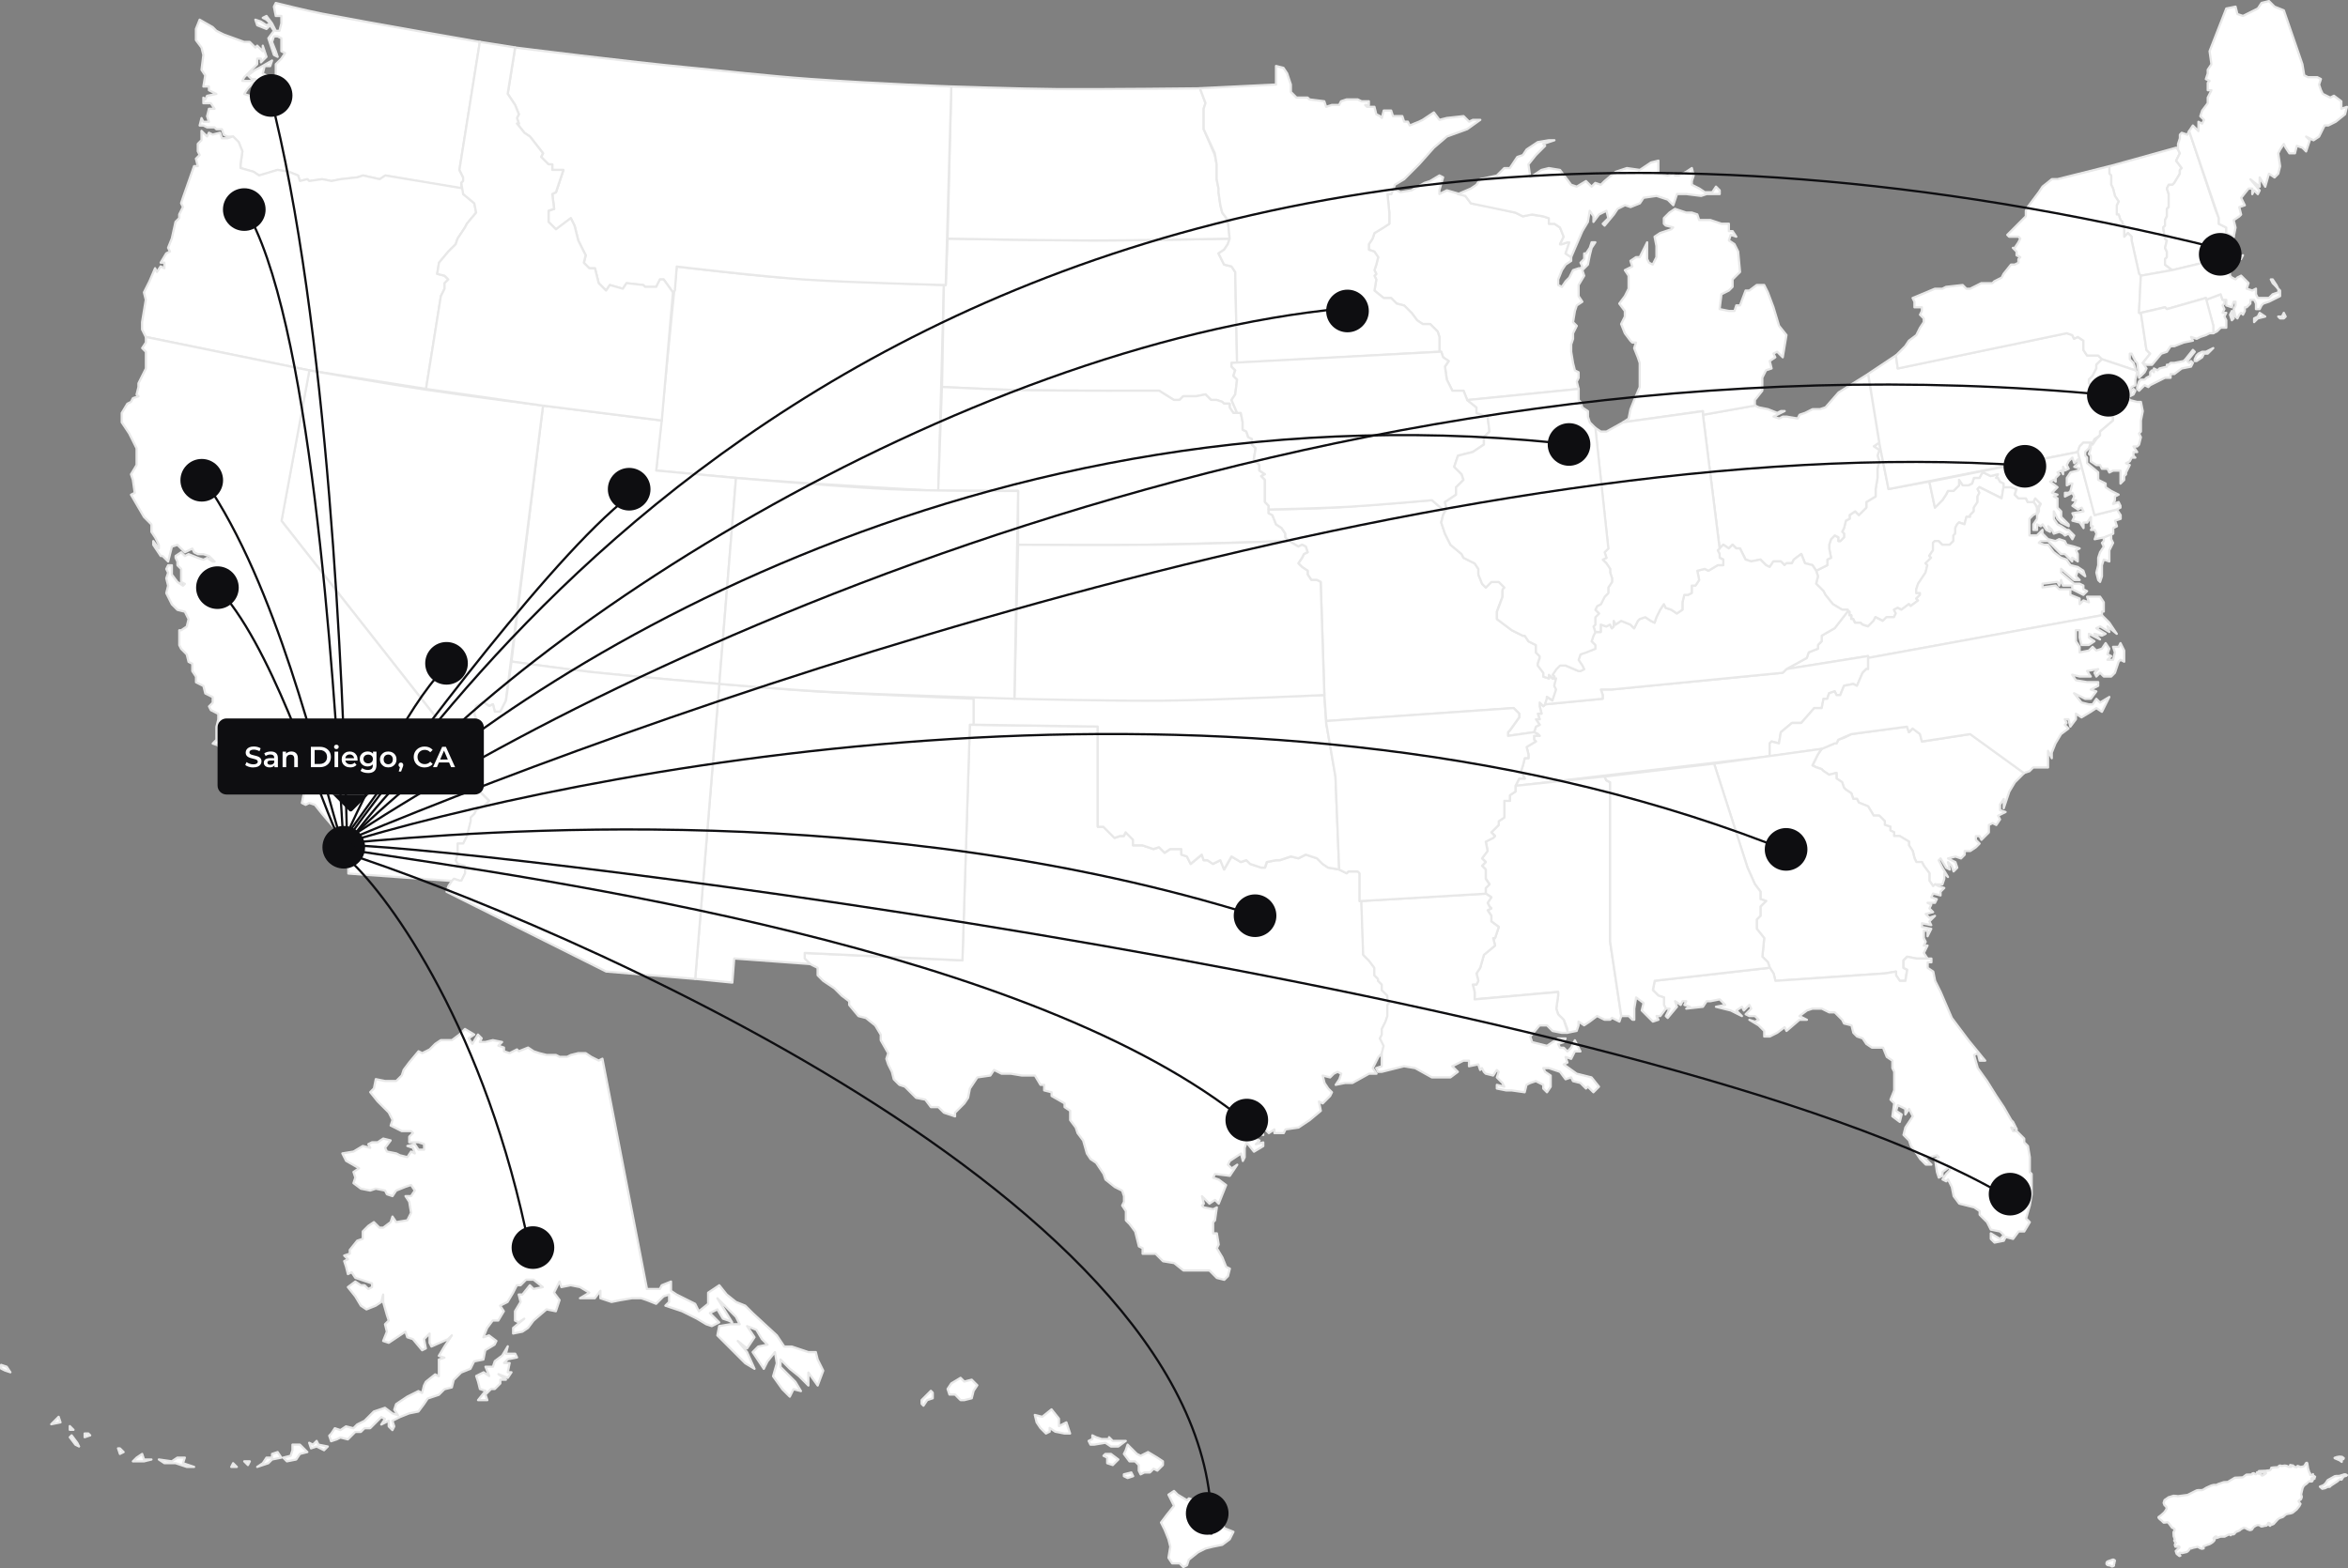 <?xml version="1.0" encoding="UTF-8"?>
<svg id="Layer_1" data-name="Layer 1" xmlns="http://www.w3.org/2000/svg" viewBox="0 0 1049.26 701">
  <rect x="0" y="0" width="1049.26" height="701" fill="#808080" stroke="none"/>
  <defs>
    <style>
      .cls-1, .cls-2 {
        stroke: #e8e8e8;
        stroke-linecap: round;
        stroke-linejoin: round;
      }

      .cls-1, .cls-2, .cls-3 {
        fill: #fff;
      }

      .cls-4 {
        fill: none;
        stroke: #0e0e11;
      }

      .cls-2 {
        fill-rule: evenodd;
      }

      .cls-5 {
        fill: #0e0e11;
      }

      .cls-5, .cls-3 {
        stroke-width: 0px;
      }
    </style>
  </defs>
  <path class="cls-2" d="M348.14,123.94c-15.25-1.06-45.76-4.84-45.76-4.84l-9.12,91.23s33.89,3.28,50.83,4.51c25.08,1.82,75.23,4.62,75.23,4.62l2.49-92.06s-49.11-1.75-73.66-3.46M622.49,84.27l-.83,2.49h-1.66l.83,8.29v4.98l-6.64,4.15-.83,2.49-1.66,2.49v2.49l2.49.83,1.66,2.49-.83,3.32-.83,2.49.83,1.66-.83.83.83,1.66-.83,4.98,4.15,3.32h3.32l2.49,2.49,3.32.83,3.32,3.32,2.49,3.32,2.49,1.66h3.32l3.32,3.32.83,2.49v6.63h.83l.83,2.49,2.49,1.66-1.66,2.49.83,5.8,2.49,4.98h4.98l1.66,4.15,49.76-4.98-.83-3.32.83-1.66v-2.49l-1.66-.83-.83-3.32-.83-4.98v-3.32l.83-2.49v-2.49l1.66-3.32-1.66-1.66.83-4.98.83-2.49,2.49-1.66-1.66-2.49v-4.98l2.49-4.15-.83-2.49,2.49-2.49.83-4.15.83-3.32,1.66-2.49h-1.66l-.83,2.49-1.66,2.49h-.83v2.49l-1.66,1.66.83,1.66-.83.83h-.83l-2.49.83-1.66,3.32-1.66,1.66-1.66,2.49-1.66-.83v-2.49l1.66-4.15,1.66-2.49,2.49-1.66v-1.66l-2.49-1.66,1.66-4.98h-.83l-2.49.83h-.83l1.66-3.32-1.66-4.15-2.49-1.66h-2.49v-2.49l-2.49-.83-5.81-.83-3.32.83-3.32-1.66-10.78-2.49-9.12-1.66-2.49-3.32-2.49-.83-5.8-1.66-3.32,1.66v-1.66l1.66-5.81-1.66-.83-4.15,2.49-2.49.83-5.8,3.32-4.98.83-3.32-1.66ZM825.68,272.54v.83h.83v1.66h.83v1.66h.83l.83,1.66h2.49l.83.83,2.49.83,2.49-2.49.83-1.66,3.32,1.66,1.66-1.66h3.32l.83-1.66-.83-1.66,1.66-.83,1.66.83,3.32-2.49.83.83,3.32-2.49-.83-.83,1.66-1.66v-.83h-1.66v-1.66l.83-2.49,3.32-4.98.83-3.32-.83-.83,2.49-2.49-.83-.83,1.66-2.49v-3.32l.83-.83h1.66l1.66,1.66h3.32l1.66-1.66v-2.49l.83-.83v-2.49l.83-1.66.83-.83,2.49.83.83-3.32h1.66v-.83l1.66-1.66v-1.66l1.66-2.49v-2.49l.83-1.66-.83-1.66.83-.83,9.95,4.98.83-4.98v-1.66l-1.66-.83-.83-1.66h-.83l.83-1.66-3.32.83-3.32-1.66-.83.83-.83,1.66h-2.49l-.83,2.49-1.66.83h-2.49l-1.66-2.49v2.49l-2.49,2.49h-2.49l-.83,1.66-1.66,2.49-3.32,3.32-2.49-11.61-18.24,3.32-4.15-20.73-2.49,1.66,2.49,1.66-.83,2.49.83,2.49-.83,3.32v4.15l-.83,4.98v3.32l-4.15,2.49v2.49l-3.32,3.32-1.66-1.66-2.49,1.66v1.66l-1.66.83-.83,3.32-.83,1.66.83.83v1.66l-1.66,1.66h-.83v-1.66l-1.66-.83-1.66,1.66-.83,2.49v1.66l.83,4.15-1.66.83v2.49l-4.98,2.49.83,2.49-.83,3.32,3.32,3.32.83,1.66,3.32,4.15,4.15,2.49h2.49ZM910.27,226.92l1.66-1.66-2.49-2.49-.83,1.66.83.83.83,1.66ZM206.17,84.27v-2.49l.83-.83v-1.66l-1.66-3.32,9.12-57.23s-46.98-8.14-70.47-12.62c-6.92-1.32-20.75-4.79-20.75-4.79l-.83,1.66.83,4.15h2.49v3.32l-.83,3.32h-1.66l-.83-1.66-.83-1.66-2.49-3.32-1.66.83,1.66.83,1.66,1.66-1.66.83-2.49-1.66-2.49-.83.83,2.49,4.15,1.66,1.66-1.66,1.66,2.49-2.49,3.32.83,2.49,1.66,4.98,1.66.83-.83-2.49-1.66-4.15.83-2.49h1.66l1.66.83v5.81l1.66.83-1.66,2.49-2.49,2.49v4.98l-.83,4.15-1.66,2.49-1.66-.83-2.49,2.49-.83.83-2.49-.83-1.66.83-2.49-.83,1.66-2.49,2.49-2.49,1.66.83,1.66-1.66,1.66,2.49.83-4.98-1.66-.83.83-3.32h2.49l.83-2.49-5.81,3.32-1.66.83-3.32,2.49,1.66,1.66h1.66l-1.66.83h-4.15l.83-1.66,3.32-3.32,2.49-2.49v-2.49h1.66v1.66l2.49-2.49-1.66-4.98v2.49l-2.49-2.49-.83.83-2.49-2.49h-2.49l-9.12-3.32-3.32-1.66-1.66-1.66-5.81-3.32-1.66,4.15v4.98l2.49,3.32.83,3.32-.83,6.64,1.66,2.49-.83,4.98h2.49v1.66l3.32,1.66-4.15.83-.83,1.66-.83-.83v2.49h3.32l1.66,2.49h-2.49l-.83,3.32.83,2.49h-2.49l-.83-1.66-.83,3.32h1.66l1.66.83h3.32l.83.83h2.49l.83,2.49,1.66.83h2.49l2.49,2.49,1.66,4.15-.83,5.81v1.66l5.81,1.66,2.49,1.66,5.81-1.66,2.49-.83,4.98.83,4.15,1.66.83,2.49,3.32-.83.83.83,5.8-.83,4.15.83,4.15-.83,7.46-.83,2.49-.83,7.46,1.66,2.49-1.66,34,5.81ZM942.61,74.32l29.86-8.29.83.83.83,1.66-1.66,3.32,2.49,3.32-.83.83v1.66l-2.49,4.15-.83.83h-1.66l-.83,1.66.83,2.49v5.81l-.83.83v3.32l-.83,1.66v2.49l-.83.83.83,4.98.83.83-.83,3.32.83,1.66v2.49l-.83.83v2.49l3.32,2.49-14.1,2.49-.83-.83-3.32-14.93v-1.66l-1.66-1.66-1.66,1.66v-4.98l-.83-.83v-.83l-.83-.83-.83-2.49h-.83v-4.15l.83-1.66-1.66-2.49-.83-3.32-.83-1.66v-4.15l-.83-.83v-3.32Z"/>
  <path class="cls-2" d="M939.3,275.03v-1.66h.83v-4.15l-1.66-2.49h-5.81l.83,2.49-2.49-.83-1.66,1.66v-2.49l-4.15-1.66v-2.49h-4.97l-1.66-1.66-5.8.83v-1.66l6.63-.83.83,1.66.83-2.49.83,2.49h4.15v1.66l4.98,2.49,1.66-1.66-1.66-.83v-1.66l-1.66-.83h-2.49l-5.8-4.98v-1.66l5.8,4.98h2.49l-1.66-1.66.83-2.49,3.32,2.49-.83-2.49-2.49-1.66-3.32-.83-1.66-2.49-2.49-.83-3.32-2.49-2.49-3.32h-1.66l-2.49-.83.83-.83h3.32l5.8,5.81h1.66l3.32,3.32v-1.66l2.49,1.66v-3.32l-.83-1.66,1.66-.83-2.49-.83-3.32-.83-.83-1.66-2.49-.83-1.66.83-3.32-.83-2.49-2.49v-1.66l-2.49,2.49h-3.32v-7.46l1.66-1.66,1.66-.83v-2.49l-.83-1.66-.83-.83h-2.49l-.83-1.66h-3.32l-1.66-1.66.83-2.49-2.49-.83h-3.32l-.83,4.98-9.95-4.98-.83.83.83,1.66-.83,1.66v2.49l-1.66,2.49v1.66l-1.66,1.66v.83h-1.66l-.83,3.32-2.49-.83-.83.83-.83,1.66v2.49l-.83.83v2.49l-1.66,1.66h-3.32l-1.66-1.66h-1.66l-.83.83v3.32l-1.66,2.49.83.83-2.49,2.49.83.83-.83,3.32-3.32,4.98-.83,2.49v1.66h1.66v.83l-1.66,1.66.83.83-3.32,2.49-.83-.83-3.32,2.49-1.66-.83-1.66.83.83,1.66-.83,1.66h-3.32l-1.66,1.66-3.32-1.66-.83,1.66-2.49,2.49-2.49-.83-.83-.83h-2.49l-.83-1.66h-.83v-1.66h-.83v-1.66h-.83l-5.8,7.46-5.8,3.32v2.49l-1.66,1.66v1.66l-4.15,1.66-.83,2.49-9.12,4.98,36.49-5.81v.83l104.49-19.08ZM940.13,240.19v1.66l-.83.83.83,1.66-1.66,2.49-.83,2.49v3.32l-.83,3.32.83,3.32.83.83.83-2.49v-4.98l.83-2.49,2.49.83v-4.98l1.66-3.32-.83-1.66v-2.49l-3.32,1.66ZM242.66,181.31l-14.1,114.45s25.33,3.54,38,4.9c18.29,1.96,54.88,5.05,54.88,5.05l7.46-92.06-35.66-3.32,2.49-22.39-53.08-6.63ZM433.41,323.96l57.22.83v44.79h2.49l4.98,4.98,2.49-.83h1.66l.83-1.66,3.32,3.32v2.49h4.15l4.98,1.66,2.49-.83,2.49,2.49,2.49-1.66h4.98v2.49l2.49.83,1.66,3.32,4.98-4.15.83,2.49h1.66l2.49,1.66,3.32-1.66,1.66,4.15,3.32-5.81,4.15,2.49,2.49-.83,1.66,1.66,4.98,1.66h1.66l.83-2.49,4.15-.83h1.66l4.98-1.66,3.32.83,3.32-1.66,4.98,1.66,2.49,2.49,2.49,1.66,4.97.83,3.32,1.66.83-.83h4.15l.83.83v12.44h.83l.83,24.05,2.49,2.49,2.49,3.32v3.32l1.66,1.66v.83l1.66,1.66v2.49l1.66,1.66.83.83v2.49l.83.83-.83.83v4.98l-.83,2.49-1.66,3.32v2.49l-.83,1.66,1.66,3.32-.83,3.32-1.66,1.66-1.66,3.32-.83,1.66,1.66,2.49h-3.32l-7.46,4.15h-3.32l-4.15.83,1.66-2.49.83-2.49-1.66-.83-1.66.83-1.66,1.66-3.32-.83.83,3.32,1.66,2.49,1.66,1.66-.83,1.66-3.32,3.32-1.66-.83.83,4.15-4.98,4.15-4.98,3.32-5.8.83-.83,1.66h-4.15v-1.66l-2.49,1.66-1.66-1.66-1.66-1.66.83,4.15-2.49-.83-1.66-1.66-.83.83,1.66,3.32,1.66.83-1.66,1.66,3.32-.83v1.66l-4.15,2.49-3.32-4.15-.83,2.49v4.15l-.83,1.66-.83-3.32-4.98,3.32-.83,1.66,1.66,1.66,2.49-1.66-3.32,4.98-6.63-.83-.83,1.66,2.49.83,3.32,2.49-3.32,8.29-1.66-1.66-2.49,1.66-3.32-3.32.83,3.32-.83.83.83.83,4.15.83,1.66-.83-.83,5.81-.83.83v4.98h1.66l.83,4.98-.83,1.66,2.49,4.15,1.66,4.15,1.66.83-.83,3.32-1.66,1.66-3.32-.83-3.32-3.32h-11.61l-4.15-3.32-4.98-.83-3.32-3.32h-5.8v-2.49l-1.66-.83-1.66-6.64-2.49-3.32-1.66-1.66v-4.15l-1.66-2.49.83-1.66v-2.49l-.83-2.49-3.32-1.66-4.15-3.32-.83-2.49-3.32-4.98-2.49-1.66-1.66-2.49-1.66-5.81-2.49-3.32-.83-2.49-2.49-3.32v-4.15l-2.49-1.66v-1.66l-5.8-3.32v-1.66l-3.32-.83v-2.49h-1.66l-2.49-4.15h-5.8l-4.98-.83h-4.15l-3.32-1.66-1.66,2.49-5.8.83-3.32,4.98-.83,4.15-1.66,2.49-4.15,4.15v1.66l-4.98-1.66-2.49-2.49h-3.32l-2.49-3.32-4.15-.83-4.98-4.98-2.49-.83-2.49-2.49-.83-3.32-1.66-3.32-.83-2.49.83-2.49-3.32-5.81v-2.49l-2.49-4.15-4.15-3.32-3.32-.83-4.15-4.98v-1.66l-3.32-2.49-3.32-3.32-2.49-1.66-2.49-1.66-2.49-2.49v-3.32l-1.66-.83-1.66-.83-2.49-2.49v-2.49l70.49,3.32,3.32-105.33Z"/>
  <path class="cls-2" d="M677.23,351.33l113.62-13.27v-5.8l.83-.83,3.32.83.83-4.98,4.98-4.15h4.15l5.8-6.64h3.32l.83-4.15h1.66l.83-2.49,2.49-.83.83,1.66h1.66l1.66-4.15,4.15-.83,1.66.83,2.49-5.81,1.66-1.66h.83v-5.8l-36.49,5.8-1.66,1.66-76.3,7.46h-4.98l.83,2.49v1.66l-25.71,2.49-.83.83-1.66-1.66v1.66l.83,3.32h-1.66l.83,2.49h-1.66l1.66,2.49-1.66.83-.83,2.49,1.66.83.83.83h-2.49v1.66l.83.83-4.15,2.49.83,3.32v1.66h-1.66l-.83,3.32-.83,2.49,1.66,3.32h-2.49l-1.66,3.32ZM819.87,332.25l-5.8,2.49-1.66,2.49-2.49,4.98,4.15,1.66.83.83,2.49,1.66,3.32-.83v2.49l2.49,1.66.83,2.49.83.83,2.49,1.66.83,2.49h1.66l.83,1.66,4.15,1.66,2.49,4.15h2.49l2.49,2.49v1.66l2.49.83v1.66l1.66.83v1.66h2.49l4.15,2.49v1.66l1.66,2.49.83,3.32.83,1.66h2.49l.83,1.66,2.49,3.32v3.32l1.66,2.49.83-.83h3.32l.83-2.49v-2.49l1.66,1.66-2.49-4.15-1.66-3.32.83-.83,2.49,4.15,1.66.83-.83-3.32,1.66,1.66.83,2.49,1.66-1.66-.83-2.49-1.66-.83-1.66-.83,3.32-.83,2.49.83,1.66-1.66v-1.66h2.49l2.49-1.66,1.66-1.66-1.66-1.66v-1.66h1.66l.83,1.66,1.66-1.66,1.66-1.66v-3.32l1.66-.83,1.66.83,1.66-2.49-.83-1.66,3.32-1.66-2.49-.83v-2.49l1.66-2.49v4.15l2.49-7.46,2.49-4.15,4.15-4.15-24.05-17.42-21.56,3.32-.83-3.32-3.32-2.49-1.66,1.66-.83-2.49-24.88,3.32-3.32,1.66-2.49.83-.83,1.66h-.83ZM458.5,174.48c-12.51-.21-37.53-1.47-37.53-1.47l.83-45.62h.83l.83-20.74s46.2.83,69.66.83c18.56,0,56.39-.83,56.39-.83l-.83,2.49-1.66,2.49-2.49,1.66,2.49,4.98,3.32.83,1.66,2.49.83,40.64h-2.49v1.66l1.66,1.66-.83,2.49,1.66,1.66-.83,6.63-1.66,2.49,2.49,5.8h-1.66l-1.66-2.49v-1.66h-2.49l-.83-.83-2.49-.83h-2.49l-2.49-2.49-4.15.83h-5.81l-1.66,1.66h-2.49l-6.64-4.15s-39.67.15-59.5-.19M985.74,134.03l3.32,11.61v3.32l1.66-.83,1.66-1.66h2.49v-3.32l-.83-1.66.83-1.66h-1.66l.83-1.66-.83-1.66.83-.83v-1.66h-.83l-.83-2.49-6.64,2.49Z"/>
  <path class="cls-1" d="M1046.64,651.24l.75.56-.1.09-.44.11.37.2-.41.18-.38.04-.29-.12-.23-.28-.29.1.63.56.2.31v.47l-.89-.67-2.25-.96-.05-.16.99-.36,1.23-.2,1.16.12ZM1048.76,659.41l-.23.27-1.11.33-.23.2-.57.81-.13.31-.29.11-.47-.21-.55.35-.64.6-2.9,1.89-.52.55-.93.03-1.21.6-1.24.25-1.05-.96.63-.26.2-.04.78-.36.7-.59.56-.7.4-.68.31-.33,3.04-1.69.54-.1,1.57-.04,2.17-.7.61.02.56.34ZM973.02,668.83l4.55-.59,4.01-2.01.6-.13h1.71s.61-.18.61-.18l1.46-.89,2.22-1,1.12-.27,1.2.03.62-.37,2.61-.88,1.77-.09,3.2-1.9,3.51-.16,1.64-1.21,2.39-.08.33-.48.55-.11.42.27.22.18.41.02.31-.36.17-.53.44-.03.08.62.92.13.28.36.45.44.62-.19,1.19-.87-.12-.31-.7.13-.86-.09-.79-.38-.69-.33,2.97-.11.69-.11.53-.03.7-.08.47-.49.17-.67.98-.12,2.03-.14.5-.63.5-.08.64.19,1.39-.19.86.14,1.01.51.36-.36.15-.53h.27l.12.19-.12.33-.04.37.28-.18.36-.34.19-.25,1.05.76.81.11.38-.58,1.4.48,1.47-.32.53-.76.22-.42.25-.34.35-.04.13.27.36,2.25.54,1.78.37.44v.59l.41.19.37.02.47-.48.02.43.24.26.72.5-.32.45.08.38-.36.17-.61-.48-.45.16v.49l.61.41-.28.46-.5.1-.81-.12-.63.51-.6.61-.73.49-.55.54-.47.94-.63,2.73.3,1.16-.3.93-.16.21-.85.54-.13.33.85,1.1-.51,1-1.19,1.49-1.85,1.49-.92.29-.98.15-.87.21-.46.3-1.02.88-.27.14-1.25.4-.76.51-1.93,2.12-.51.22-.42.14-.39.16-.26.33-.27-.2-.08-.08-.1-.19.4-.3.03-.26-.26-.19-.49-.13-.54.99-.4.29-.63.04-1.16.29-.43.04-.29-.18-.26-.22-.29-.18-.61-.09-.38.06-.64.28-.89.53-.87,1.21-.86.21-1-.35-.93-.55-.85-.19-.7.43-.55.27-.36.38-.55.32-1.31.54-.35.37-.3.41-.45.26-.76-.08-.23.27-.26.21-.45-.39-.71.21-1.58.81h-.35s-1.38-.03-1.38-.03l-1.67.58-.18-.59-.42-.06-.5.34-.41.5.11.3.57-.2-.26.8-.66.73-.83.59-.8.43-1.3.4-.58.28-.47.12-.21.09-.11.21.03.32.12.42-.79.17-.71-.22-1.26-.67-.85.23-.95.18-.99.34-.64.02-.39.68-.54.59-.56.34-.51.1-1.46.34-1.06-.19-.33.49.61.9-.44.11-.9-.71-.34-.31-.4-1.2.82-.79.23-.24.35-.24.24-.27.03-.37-.24-.18-.47-.08-.52.28-.59-.06-.25-.79.13-.5.31-.42-.32-.38-.4-.64.28-.58-.51-1.39-.1-1.68.2-.45.23-.44.06-.55-.43-.37-.67-.28-1.35-1.82-.64-.65-.99.14-.79.06-1.07-1.04-.63-.48-.57-.65-.03-.31,1.04-.75.8-.72.65-.58.45-.56.73-1.14-.26-.97-.7-.58-.42-1.06.41-1.25,1.83-1.26,2.19-.67,1.68.13ZM944.55,699.95l-.35.18-.4.09-.23-.06-.39-.3-1.38-.26-.47-.47.06-.72.39-.42,2.34-.84.26-.02.6.28.13.29-.15.36-.15.9-.12.24-.07.23.07.37-.15.16Z"/>
  <path class="cls-2" d="M834.8,167.21l4.98,30.69,4.15,20.73,84.59-16.59.83-2.49,1.66-1.66h4.15l.83-1.66,2.49-1.66v-1.66l5.8-4.98v-1.66l-4.98-3.32h-1.66l-.83-3.32-2.49.83-.83-3.32.83-2.49.83-1.66-1.66-1.66v-1.66l1.66-1.66,1.66-3.32v-1.66l2.49-2.49-1.66-1.66h-4.98l-1.66-2.49v-4.15l-2.49-1.66-1.66.83-.83-1.66-2.49-.83-75.47,15.76-.83-5.8-12.44,8.29ZM190.42,173.84l6.63-41.47,1.66-3.32v-2.49l1.66-1.66-1.66-1.66-3.32-.83.83-4.98,4.15-4.98,3.32-3.32.83-2.49,3.32-4.98.83-1.66,4.15-4.98-.83-4.15-4.98-4.15v-2.49l-34.83-5.81-2.49,1.66-7.46-1.66-2.49.83-7.46.83-4.15.83-4.15-.83-5.8.83-.83-.83-3.32.83-.83-2.49-4.15-1.66-4.98-.83-8.29,2.49-2.49-1.66-5.81-1.66v-1.66l.83-5.81-1.66-4.15-2.49-2.49-2.49.83h-2.49l-.83-2.49-3.32.83-1.66-.83-.83,1.66-2.49-2.49v4.15l-1.66,1.66v3.32l.83,1.66-1.66,1.66.83,3.32h-1.66l-4.97,14.1-.83,2.49.83,1.66-.83,1.66-.83,1.66v1.66l-1.66,1.66-1.66,7.46-1.66,4.15.83,1.66-1.66.83-2.49,4.15h1.66v2.49l-1.66-.83-1.66,2.49-.83-1.66-2.49,5.81-2.49,4.98.83,3.32-.83,4.98-.83,4.98v3.32l1.66,3.32,72.98,14.93,52.25,8.29ZM435.07,311.52s51.11,1.39,76.67,1.25c26.69-.14,80.07-2.08,80.07-2.08l.83,12.44,4.15,24.05,1.66,41.47-4.98-.83-2.49-1.66-2.49-2.49-2.49-.83-2.49-.83-3.32,1.66-3.32-.83-4.98,1.66h-1.66l-4.15.83-.83,2.49h-1.66l-2.49-.83-2.49-.83-1.66-1.66-2.49.83-4.15-2.49-3.32,5.81-1.66-4.15-3.32,1.66-2.49-1.66h-1.66l-.83-2.49-4.98,4.15-1.66-3.32-2.49-.83v-2.49h-4.98l-2.49,1.66-2.49-2.49-2.49.83-4.98-1.66h-4.15v-2.49l-3.32-3.32-.83,1.66h-1.66l-2.49.83-2.49-2.49-2.49-2.49h-2.49v-44.79l-55.56-.83v-12.44ZM760.99,185.45l7.46,59.71,1.66-1.66,2.49,1.66,1.66-1.66,1.66,1.66h1.66l2.49,4.98,2.49.83,4.15-.83,2.49,2.49,1.66.83,1.66-2.49h3.32l1.66,1.66.83-.83h2.49l.83-1.66,3.32-2.49,1.66,4.15,3.32.83,1.66,2.49,1.66-.83,3.32-1.66v-2.49l1.66-.83-.83-4.15v-1.66l.83-2.49,1.66-1.66,1.66.83v1.66h.83l1.66-1.66v-1.66l-.83-.83.83-1.66.83-3.32,1.66-.83v-1.66l2.49-1.66,1.66,1.66,3.32-3.32v-2.49l4.15-2.49v-3.32l.83-4.98v-4.15l.83-3.32-.83-2.49.83-2.49-2.49-1.66,2.49-1.66-4.98-30.69-13.27,8.29-5.8,6.63-2.49.83h-3.32l-3.32,1.66-2.49.83-.83,1.66-4.98-.83h-1.66l-1.66.83-2.49-.83,4.98-2.49h-1.66l-1.66.83-4.15-1.66-4.15-.83-1.66-.83-23.22,4.15ZM487.31,107.49c-21.41,0-63.86-.83-63.86-.83l1.66-68.01s31.24,1.06,46.86,1.18c21.42.16,64.27-.35,64.27-.35l2.49,6.64-.83,2.49v9.12l4.98,11.61.83,4.15v6.64l.83,4.15v1.66l.83,5.81.83,3.32,2.49,3.32.83,8.29s-41.59.83-62.2.83M834.8,294.1l104.49-19.08,3.32,3.32,3.32,4.98-4.15-3.32.83,2.49-4.15-2.49-1.66.83,4.15,2.49-1.66.83-3.32-.83,2.49,2.49-4.98-2.49v1.66l2.49,1.66-2.49,1.66h-3.32l-.83-3.32v-3.32h-1.66v4.98l1.66,2.49v2.49l4.15-.83,1.66-1.66,1.66,1.66,2.49-.83,1.66-2.49,1.66,2.49-.83,2.49,1.66.83-1.66,1.66h2.49l.83-3.32-.83-2.49h2.49l.83-1.66,1.66,3.32v4.98l-1.66-.83-.83.83-1.66,4.98-1.66,1.66h-3.32l-1.66-1.66-1.66,1.66-.83-1.66,1.66-1.66-4.98.83,1.66,2.49h-4.98l-3.32-.83,1.66,2.49,4.98.83h4.98v1.66l-3.32,1.66,2.49.83-2.49,3.32h-2.49l-4.98-2.49,3.32,4.15,3.32.83h1.66l1.66-2.49,1.66,1.66,4.15-2.49-3.32,6.64-2.49-1.66-2.49,1.66-4.15,2.49-2.49-1.66v2.49l-2.49,3.32-.83-3.32h-1.66l.83,1.66-.83.83,1.66,1.66-3.32,2.49-2.49,4.15-1.66,4.15v2.49l-1.66-3.32v7.46h-6.64l-1.66,1.66-2.49.83-24.05-17.42-21.56,3.32-.83-3.32-3.32-2.49-1.66,1.66-.83-2.49-24.88,3.32-5.8,2.49-.83,1.66h-.83l-5.8,2.49-23.22,3.32v-5.81l.83-.83,3.32.83.83-4.98,4.98-4.15h4.15l5.81-6.64h3.32l.83-4.15h1.66l.83-2.49,2.49-.83.83,1.66h1.66l1.66-4.15,4.15-.83,1.66.83,2.49-5.81,1.66-1.66h.83v-4.98Z"/>
  <path class="cls-2" d="M191.05,174.29c17.21,2.62,51.62,7.02,51.62,7.02l-16.59,131.87-.83,1.66-1.66,3.32h-2.49l-.83-3.32-1.66.83-2.49-1.66-3.32,1.66-.83,3.32.83,2.49-.83,1.66.83,4.15-.83,2.49.83,4.15v3.32l-1.66.83v3.32l-85.42-108.65,12.44-67.18s35.53,6.1,52.88,8.74M847.24,158.91l.83,5.81,75.47-15.76,2.49.83.83,1.66,1.66-.83,2.49,1.66v4.15l1.66,2.49h4.98l1.66,1.66,14.93,4.98v-.83l-.83-2.49-1.66-1.66v-2.49h.83l.83,1.66.83,1.66.83.83.83,6.63,2.49-2.49.83-1.66-1.66-2.49,3.32-4.15-1.66-1.66-2.49-16.59h-.83l.83-16.59-.83-.83-3.32-14.93v-1.66l-1.66-1.66-.83.83-.83.83v-4.98l-.83-.83v-.83l-.83-.83-.83-2.49h-.83v-4.15l.83-1.66-1.66-2.49-.83-3.32-.83-1.66v-4.15l-.83-.83v-3.32l-23.22,5.81h-2.49l-4.15,3.32-1.66,2.49-4.98,6.64-.83,1.66v2.49l-2.49,2.49-5.8,5.81.83.83h4.15l.83.83-.83,1.66-1.66,2.49h-.83l1.66,1.66v1.66l1.66.83-.83.83v1.66l-1.66.83h-1.66l-3.32,4.15-.83,1.66-3.32,1.66-.83.83h-4.98l-1.66.83-3.32,1.66h-1.66l-1.66-1.66-7.46.83-1.66.83h-3.32l-9.95,4.15.83,1.66v2.49h3.32v1.66l-.83,1.66,1.66,1.66v1.66l-1.66,2.49-1.66,3.32-3.32,2.49-1.66,2.49-4.15,4.15ZM953.4,173.84l-.83.83-.83,2.49,1.66-.83.83-1.66-.83-.83ZM955.05,173.01v.83l.83.83.83-.83.83-.83.83-.83,1.66.83.83-.83,6.64-3.32h2.49v-1.66h1.66l3.32-2.49,4.15-.83.83-1.66-.83-.83-.83.83-.83-.83,3.32-4.15-.83-.83-3.32,4.15-.83.83-4.15.83h-1.66l-.83.83h-.83v.83l-3.32.83-.83.83-1.66-.83v1.66l-.83-.83-.83.83v1.66l-1.66.83-.83.83h-1.66l-.83.83-.83,2.49ZM980.76,160.57v.83h.83l2.49-1.66.83-1.66h1.66l2.49-2.49-3.32,1.66h-1.66l-1.66.83-.83.83-.83,1.66ZM321.45,305.71s30.06,2.58,45.09,3.46c22.84,1.33,68.53,3.17,68.53,3.17v11.61h-1.66l-3.32,105.33-70.49-3.32v2.49l2.49,2.49-34-2.49-.83,10.78-16.59-1.66,10.78-131.87Z"/>
  <path class="cls-2" d="M939.3,160.57l14.93,4.98.83.83-.83,3.32v2.49l-1.66.83-.83,1.66-.83,2.49.83,1.66,3.32.83h1.66l.83,4.15-.83,4.15v4.98l-.83.83.83,1.66-.83,3.32-.83.83h-1.66l1.66,2.49h-1.66v1.66l.83.83h-1.66l-.83,1.66-1.66.83,1.66.83-1.66,3.32v.83l-.83.83v1.66l-1.66,1.66v-5.8h-3.32l-1.66.83-.83-1.66h-2.49l-.83-1.66h-1.66l-2.49-1.66v-2.49l-.83-.83.83-2.49v-1.66h.83l1.66-2.49,1.66-1.66v-1.66l5.81-4.98v-1.66l-4.98-3.32h-1.66l-.83-3.32-2.49.83-.83-3.32.83-2.49.83-1.66-1.66-1.66v-1.66l1.66-1.66,1.66-3.32v-1.66l2.49-2.49ZM970.81,120.76l17.42-4.15,2.49-.83,1.66-3.32h.83l.83-1.66,1.66-.83h1.66v-2.49l.83-1.66-3.32-1.66v-2.49l-3.32-1.66v-2.49l-1.66-4.15-11.61-34.83-.83,1.66-2.49-.83-.83.83v1.66l-.83,2.49v2.49l.83,1.66-1.66,3.32,2.49,3.32-.83.83v1.66l-2.49,4.15-.83.83h-1.66l-.83,1.66.83,2.49v5.81l-.83.83v3.32l-.83,1.66v2.49l-.83.83.83,4.98.83.83-.83,3.32.83,1.66v2.49l-.83.83v2.49l3.32,2.49ZM454.97,219.46v24.05s33.06.38,49.6.15c23.83-.33,71.48-1.81,71.48-1.81l-1.66-1.66v-1.66l-1.66-2.49-2.49-1.66-1.66-4.15-1.66-.83v-3.32l-1.66-1.66v-9.95l-1.66-1.66,1.66-.83-2.49-1.66v-2.49l-2.49-2.49.83-4.98-1.66-1.66v-2.49l-1.66-.83-.83-2.49-1.66-.83v-3.32l-.83-4.15h-3.32l-1.66-2.49v-1.66h-2.49l-.83-.83-2.49-.83h-2.49l-2.49-2.49-4.15.83h-5.8l-1.66,1.66h-2.49l-6.64-4.15s-40.65.13-60.97-.21c-12.02-.21-36.06-1.45-36.06-1.45l-1.66,46.44h35.66ZM360.74,125.02c19.52,1.35,61.88,2.38,61.88,2.38l2.49-88.74s-30.56-1.06-62.99-3.36c-19.39-1.38-39.46-3.74-54.06-5.11-25.95-2.43-77.84-8.95-77.84-8.95l-3.32,20.73,3.32,4.98,1.66,4.15-.83,1.66.83,2.49h-.83l3.32,4.15,2.49,1.66,5.81,7.47-.83,1.66,3.32,3.32h1.66v2.49h4.98l-3.32,9.95-1.66.83.83,6.64-2.49.83v4.98l3.32,3.32,6.63-4.98,1.66,3.32,1.66,6.64,3.32,6.64-.83,3.32,2.49,2.49h2.49l1.66,6.64,3.32,3.32,1.66-2.49,5.81,1.66,1.66-2.49,7.46.83.83.83h4.98l1.66-3.32h1.66l4.15,5.8.83-.83.83-10.78s37.81,4.5,58.37,5.91"/>
  <path class="cls-2" d="M596.76,226.89c-9.94.57-29.83.87-29.83.87v1.66l1.66.83,1.66,4.15,2.49,1.66,1.66,2.49v1.66l1.66,1.66,4.15,2.49,1.66-.83,1.66.83.83,2.49-1.66.83-.83,1.66-1.66,2.49,1.66,1.66,2.49,1.66v1.66l1.66,2.49h2.49l1.66.83,1.66,50.59.83,11.61,83.76-5.8,2.49,2.49v1.66l-4.15,5.8-.83.83v1.66l11.61-1.66.83-2.49,1.66-.83-1.66-2.49h1.66l-.83-2.49h1.66l-.83-3.32v-1.66l1.66,1.66.83-.83.83-2.49v-.83l2.49,1.66.83-2.49.83-2.49-.83-1.66.83-3.32h-1.66l-1.66-1.66v1.66l-2.49-.83v-1.66l-2.49-3.32v-.83l.83-2.49v-.83l-1.66-1.66v-3.32l-3.32-1.66-1.66-2.49h-.83l-3.32-1.66-1.66-.83-6.64-4.98v-3.32l2.49-6.64v-2.49l.83-1.66-2.49-2.49h-3.32l-2.49,2.49-1.66-1.66-1.66-4.15v-2.49l-1.66-2.49-4.98-2.49-.83-1.66-4.98-4.15-.83-1.66-.83-1.66-.83-1.66-1.66-4.98.83-3.32.83-1.66-5.8-4.98s-28.77,2.46-43.15,3.28M717.04,347.18l.83,1.66,1.66.83v71.33l4.97,33.17-.83,2.49-3.32-1.66-.83.83h-2.49l-3.32-1.66-3.32,2.49-2.49,1.66-2.49-1.66v1.66l-.83,2.49-4.15.83v-1.66l-1.66-4.15-2.49-2.49-.83-2.49.83-5.81v-1.66l-37.32,3.32v-3.32l-.83-3.32h1.66l.83-1.66-.83-3.32,1.66-2.49,1.66-5.8,4.98-4.15-.83-3.32h.83l1.66-4.98-3.32-2.49v-2.49l-1.66-2.49,1.66-.83-.83-.83-.83-1.66,1.66-2.49-2.49-1.66v-2.49l1.66-1.66-1.66-2.49v-4.15l-1.66-1.66,1.66-1.66-1.66-1.66,2.49-3.32-.83-4.15,3.32-1.66.83-.83-1.66-1.66,3.32-3.32v-1.66l2.49-1.66v-7.46h2.49v-2.49l2.49-1.66v-2.49l39.81-4.15ZM643.22,157.25l-90.4,4.98-.83-40.64-1.66-2.49-3.32-.83-2.49-4.98,2.49-1.66,1.66-2.49.83-2.49-.83-8.29-2.49-3.32-.83-3.32-.83-5.81v-1.66l-.83-4.15v-6.64l-.83-4.98-4.98-10.78v-9.12l.83-2.49-2.49-6.64,34-1.66v-8.29l3.32.83,1.66,2.49,1.66,4.98v3.32l2.49,2.49h4.98l.83.83,6.63.83.83,2.49,2.49-.83h3.32l.83-1.66,2.49-.83h4.98l1.66.83h3.32v1.66h-1.66l.83.83h3.32l.83,3.32,1.66.83.83.83.83-3.32h3.32l.83,2.49h4.15l.83,2.49h1.66l.83,1.66,4.15-1.66,1.66-.83,4.98-3.32,2.49,3.32,3.32-.83,7.46-.83,2.49,2.49,1.66-.83h3.32l-5.81,4.15-9.12,3.32-5.81,4.98-6.63,7.46-6.64,6.64-4.15,2.49-.83,2.49-.83,1.66h-1.66l.83,8.29v4.98l-2.49,1.66-4.15,2.49-.83,2.49-1.66,2.49v2.49l2.49.83,1.66,2.49-.83,3.32-.83,2.49.83,1.66-.83.83.83,1.66-.83,4.98,4.15,3.32h3.32l2.49,2.49,3.32.83,3.32,3.32,2.49,3.32,2.49,1.66h3.32l3.32,3.32.83,2.49v6.64Z"/>
  <path class="cls-2" d="M725.33,188.77l35.66-4.98v1.66l23.22-4.15v-2.49l3.32-4.15v-5.81l1.66-3.32,2.49-.83-.83-3.32,2.49-1.66-.83-1.66,1.66-.83,2.49,2.49,1.66-9.95-3.32-4.15-2.49-8.29-2.49-6.63-1.66-3.32h-3.32l-3.32,2.49h-1.66l-2.49,6.63h-1.66l-.83,2.49h-2.49l-4.15-.83.83-6.63,3.32-1.66,1.66-1.66v-3.32l1.66-1.66,1.66-1.66-.83-9.12-1.66-3.32-2.49-1.66.83-2.49,2.49.83-1.66-2.49h-1.66v-3.32h-3.32l-2.49-.83-2.49-.83h-4.98l-.83-2.49-2.49-.83h-2.49l-4.98-1.66-2.49,1.66-2.49,2.49v2.49l.83.83,3.32.83-.83.83-4.98,1.66-2.49,1.66.83,4.15v4.98l-1.66,3.32-1.66-.83-.83-1.66v-7.46l-2.49,4.98-.83,1.66h-1.66l-2.49,1.66.83,2.49-3.32,1.66,1.66,2.49v5.81l-1.66,3.32-2.49,3.32,2.49,3.32v2.49l-1.66,3.32,1.66,4.15,2.49,3.32.83.83h1.66l-.83,2.49,1.66,4.15.83,2.49v10.78l-2.49,5.81-1.66,4.15-.83,4.15-2.49,1.66ZM702.11,114.96l4.98-11.61,2.49-4.15.83-4.98,1.66,2.49v2.49l2.49-3.32,3.32-1.66.83,3.32-2.49,2.49.83.83,4.15-4.98,1.66-2.49,3.32-1.66,2.49.83,4.15-1.66,1.66-2.49,5.8-.83,4.98,1.66,2.49,2.49,1.66-4.98h4.15l6.63.83,2.49-.83h5.81v-1.66l-1.66-1.66-1.66,2.49h-3.32l-2.49-1.66-1.66-.83-1.66-.83v-1.66l.83-2.49-.83-3.32-2.49,1.66-3.32,1.66h-1.66l-.83-.83-2.49.83-4.15-.83v-5.81l-3.32.83-4.97,3.32-5.81-.83-4.98,1.66-4.98,4.15-1.66,1.66-2.49-.83-1.66,1.66-2.49-2.49-4.15,2.49-2.49-.83-4.97-6.63-4.98-.83-3.32.83-4.98,3.32-.83-5.81,3.32-4.15,4.15-4.15-.83-.83,4.98-1.66h-2.49l-4.98.83-4.98,3.32-1.66,2.49-2.49.83-1.66,2.49-1.66,2.49h-2.49l-3.32,3.32-7.46,1.66-1.66,2.49-2.49,1.66-5.8,2.49,3.32.83,2.49,3.32,19.9,4.15,3.32,1.66,4.15-.83,4.98.83,2.49.83v2.49h2.49l2.49,1.66,1.66,4.15-1.66,3.32h.83l2.49-.83h.83l-1.66,4.98,2.49,1.66ZM955.88,139.84h.83l10.78-2.49.83.83,17.42-4.98v.83l6.63-2.49.83,2.49h1.66v2.49l2.49.83.83-2.49h.83v1.66l-.83,1.66.83,3.32.83.83.83-1.66.83-.83.83.83.83-1.66v-1.66h.83l1.66-1.66v-1.66h1.66l.83,1.66v2.49h1.66l.83-1.66.82-.83,2.49-.83,4.98-2.49v-2.49l-.83-.83-.83-1.66-1.66-2.49h-.83l.83,1.66s1.92,1.81,2.46,2.71c.29.48.03,1.43.03,1.43l-2.49.83-.83.83-.83.83h-4.97l-.83-1.66v-2.49l-1.66.83-2.49-.83.83-2.49-3.32-3.32-1.66.83-.83.83-1.66-.83-.83-.83v-1.66l.83-.83v-.83l1.66-.83-.83-.83v-1.66l3.31-.83.83-1.66-1.66.83-1.66-.83-.83-.83v-1.66h-1.66l.83-1.66h-1.66l-1.66.83-.83,1.66h-.83l-1.66,3.32-2.49.83-17.42,4.15-14.1,2.49-.83,16.59ZM1007.3,142.33v1.66l1.66-1.66,3.31-.83-2.48-1.66-.83,1.66-1.66.83ZM1018.08,141.5l.83.83h1.66l.83-.83-.83-1.66-.83,1.66h-1.66ZM997.35,139.01l-.83,1.66.83,2.49.83-.83-.83-3.32ZM862.17,215.31l2.49,11.61,3.32-3.32,1.66-2.49.83-1.66h2.49l2.49-2.49v-2.49l1.66,2.49h2.49l1.66-.83.83-2.49h2.49l.83-1.66.83-.83,3.32,1.66,3.32-.83-.83,1.66h.83l.83,1.66,1.66.83v1.66h3.32l2.49.83-.83,2.49,1.66,1.66h3.32l.83,1.66h2.49l.83-1.66,2.49,2.49-.83,1.66v1.66l-.83,1.66v1.66l-1.66,2.49v2.49h1.66v-2.49l1.66.83.83-.83,1.66,2.49,1.66.83-.83-2.49,1.66,1.66.83,1.66,2.49-.83,1.66.83.83.83,1.66-.83,1.66,2.49.83-1.66-2.49-2.49h-.83l-2.49-1.66-1.66-.83-1.66-2.49v-3.32l1.66,3.32,1.66,1.66,3.32,1.66v-.83l-3.32-3.32v-2.49l-1.66-1.66v-4.15l-1.66-.83,1.66-.83-2.49-.83,2.49-2.49-3.32-2.49,1.66-.83.83.83v-1.66l1.66-1.66-.83-.83,1.66-.83.83,1.66v-3.32l.83,1.66,1.66-.83-.83-1.66.83-1.66,1.66-1.66.83,2.49,1.66-1.66v1.66l-1.66,1.66,2.49.83-.83.83-3.32.83-1.66,2.49v3.32l1.66-.83h.83l-.83,3.32-.83.83h-1.66v1.66l3.32-1.66.83,1.66-.83,1.66h1.66l-.83,1.66-.83.83,2.49,1.66,1.66-.83.83,1.66-4.98.83.83,1.66-.83,1.66,3.32.83,1.66,2.49v-2.49h1.66l1.66-2.49v4.15h.83l-.83,1.66h1.66l.83,1.66-.83,2.49,4.15-.83,4.15-1.66v-2.49l1.66-.83-.83-2.49,2.49-.83v-1.66l-1.66-2.49-9.95,2.49-7.46-28.2-66.35,13.27ZM994.86,3.82l-7.46,19.08.83,5.81-1.66,2.49v1.66l-.83,2.49,1.66.83-.83.83v3.32h1.66l-1.66,3.32v2.49l-2.49,3.32-.83,2.49,1.66,1.66-.83,1.66-1.66-.83v4.15l-2.49-2.49-1.66,2.49,13.27,38.98v2.49l3.32,1.66v2.49l3.32,1.66.83-4.15-.83-3.32,2.49-1.66.83-.83-.83-3.32,2.49-.83-1.66-3.32,3.32-4.15h1.66v2.49l.83-1.66,1.66,1.66.82-1.66-4.14-4.98,4.14,3.32v-4.15l2.49,4.15,1.66-5.81,2.49,1.66,1.66-1.66.83-3.32-.83-5.81.83-1.66,1.66-2.49.83,1.66,1.65,2.49h2.49l.83-3.32,2.49.83,1.66,1.66,1.66-4.98-1.66-1.66,3.32,1.66,2.48-1.66,2.49-4.98h1.66l3.32-1.66,4.14-3.32.83-3.32-2.48.83v-3.32l-3.32-2.49-1.66.83-3.32-1.66-.83-1.66-.83-2.49.83-2.49-1.66-.83h-4.14l-1.66-.83-.83-4.98-8.29-24.05-4.15-1.66-2.49-2.49-3.32.83-1.65,2.49-3.32,1.66-3.32,1.66-2.49-.83-.83-3.32-4.15.83ZM608.4,402.75l55.56-3.32,2.49,1.66-1.66,2.49.83,1.66.83.83-1.66.83,1.66,2.49v2.49l3.32,2.49-1.66,4.98h-.83l.83,3.32-4.98,4.15-1.66,5.81-1.66,2.49.83,3.32-.83,1.66h-1.66l.83,3.32v3.32l37.32-3.32v1.66l-.83,5.81.83,2.49,2.49,2.49,1.66,4.98v.83h-2.49l-4.15-.83-2.49-2.49h-3.32l-4.15,4.98.83,2.49,3.32.83,3.32.83,4.98-3.32h3.32l-.83,1.66-2.49.83.83,1.66h1.66l1.66,1.66,1.66-1.66,1.66-3.32,1.66,3.32.83,1.66h-2.49l-1.66,3.32-2.49-.83.83,2.49-1.66.83,5.8,4.15,6.64,1.66,3.32,4.15-2.49,2.49-2.49-2.49-.83.83-2.49-2.49-3.32-.83-.83-1.66-2.49.83-2.49-3.32-4.98-1.66h-2.49l.83,1.66,2.49,1.66v4.98l-1.66,2.49-1.66-1.66v-1.66l-3.32-1.66-2.49.83-1.66.83-.83,3.32-5.8-.83h-2.49l-4.15-.83v-1.66l3.32.83-.83-1.66-2.49-2.49.83-2.49-.83-.83-1.66,2.49-3.32-.83-.83-.83-.83-1.66-.83.83-.83-2.49-4.15.83v-2.49h-2.49l-3.32,1.66-1.66.83,2.49,2.49-3.32,2.49h-8.29l-7.46-4.15-4.98-.83-3.32.83-6.64,1.66h-1.66l-.83-1.66,2.49-.83v-5.81l.83-3.32-1.66-3.32.83-1.66v-2.49l1.66-3.32.83-2.49v-4.98l.83-.83-.83-.83v-2.49l-2.49-2.49v-2.49l-1.66-1.66v-.83l-1.66-1.66v-3.32l-2.49-3.32-2.49-2.49-.83-24.05ZM690.5,314.84l25.71-2.49v-1.66l-.83-2.49h4.98l76.3-7.46,1.66-1.66,9.12-4.98.83-2.49,4.15-1.66v-1.66l1.66-1.66v-2.49l5.8-3.32,5.8-7.46v-.83h-2.49l-4.15-2.49-3.32-4.15-.83-1.66-3.32-3.32.83-3.32-.83-2.49-1.66-2.49-3.32-.83-1.66-4.15-3.32,2.49-.83,1.66h-2.49l-.83.83-1.66-1.66h-3.32l-1.66,2.49-1.66-.83-2.49-2.49-4.15.83-2.49-.83-.83-1.66-1.66-3.32h-1.66l-1.66-1.66-1.66,1.66-2.49-1.66-2.49,2.49.83,1.66v1.66l1.66.83v2.49h-2.49l-4.15,2.49-1.66-.83-3.32.83.83,4.15-1.66,2.49h-1.66v3.32l-1.66.83h-1.66l-.83,3.32v3.32l-2.49,1.66-2.49-1.66-2.49-.83-.83-1.66-1.66,2.49-1.66,3.32-.83,2.49-1.66-.83-2.49-1.66-2.49.83-.83.83-1.66,3.32-1.66-1.66-4.15-1.66-2.49,1.66-.83-1.66v2.49l-.83.83-.83-1.66-1.66.83-2.49-.83v3.32h-2.49l-.83,1.66-.83,2.49,1.66,1.66v1.66l-6.64,2.49-.83,2.49,1.66,2.49.83,1.66-1.66.83h-.83l-5.8-2.49h-2.49l-1.66,1.66-1.66,2.49.83.83-.83.83h1.66l-.83,3.32.83,1.66-1.66,4.98-2.49-1.66v.83l-.83,2.49ZM519.08,243.46c-21.37.29-64.11.05-64.11.05l-1.66,68.84s44.88,1.12,67.32.85c23.73-.28,71.18-2.51,71.18-2.51l-1.66-50.59-1.66-.83h-2.49l-1.66-2.49v-1.66l-2.49-1.66-1.66-1.66,1.66-2.49.83-1.66,1.66-.83-.83-2.49-1.66-.83-1.66.83-4.15-2.49s-37.98,1.35-56.97,1.61M566.93,227.75s23.77-.52,35.65-1.2c12.44-.71,37.33-2.95,37.33-2.95l5.8,4.98.83-.83-.83-3.32,4.98-3.32v-3.32l3.32-3.32-.83-2.49-3.32-3.32,1.66-4.98,6.63-1.66,4.98-3.32v-3.32l2.49-2.49-.83-6.63-4.98-1.66v-2.49l-4.15-3.32-1.66-4.15h-4.98l-2.49-4.98-.83-5.81,1.66-2.49-2.49-1.66-.83-2.49-93.71,4.98v1.66l1.66,1.66-.83,2.49,1.66,1.66-.83,6.63-1.66,2.49,2.49,5.81h1.66l.83,4.15v3.32l1.66.83.83,2.49,1.66.83v2.49l1.66,1.66-.83,4.98,2.49,2.49v2.49l2.49,1.66-1.66.83,1.66,1.66v9.95l1.66,1.66v1.66Z"/>
  <path class="cls-2" d="M712.89,191.26l2.49,1.66h2.49l7.46-4.15,35.66-4.98v1.66l7.46,59.72-.83.83.83,1.66v1.66l1.66.83v2.49h-2.49l-4.15,2.49-1.66-.83-3.32.83.83,4.15-1.66,2.49h-1.66v3.32l-1.66.83h-1.66l-.83,3.32v3.32l-2.49,1.66-2.49-1.66-2.49-.83-.83-1.66-1.66,2.49-.83,1.66-.83,1.66-.83,2.49-1.66-.83-2.49-1.66-2.49.83-.83.83-1.66,3.32-1.66-1.66-4.15-1.66-2.49,1.66-.83-1.66v2.49l-.83.83-.83-1.66-1.66.83-2.49-.83v3.32h-2.49l-.83-2.49.83-.83v-3.32l1.66-1.66-1.66-1.66.83-1.66,1.66-.83,1.66-3.32,1.66-1.66v-2.49l1.66-2.49v-1.66l-.83-2.49v-1.66l-1.66-2.49-1.66-1.66,1.66-.83-.83-2.49,1.66-1.66-5.81-53.91Z"/>
  <path class="cls-2" d="M705.42,173.84l-49.76,4.98,4.15,3.32v2.49l4.98,1.66.83,6.63-2.49,2.49v3.32l-4.98,3.32-6.63,1.66-1.66,4.98,3.32,3.32.83,2.49-3.32,3.32v3.32l-4.97,3.32.83,3.32-.83.83-.83,1.66-.83,3.32,1.66,4.98,2.49,4.98,4.97,4.15.83,1.66,4.98,2.49,1.66,2.49v2.49l1.66,4.15,1.66,1.66,2.49-2.49h3.32l2.49,2.49-.83.83v3.32l-2.49,6.64v3.32l6.63,4.98,4.98,2.49h.83l1.66,2.49,3.32,1.66v3.32l1.66,1.66v.83l-.83,2.49v.83l2.49,3.32v1.66l2.49.83v-1.66l1.66,1.66.83-.83-.83-.83,1.66-2.49,1.66-1.66h2.49l5.8,2.49h.83l1.66-.83-.83-1.66-1.66-2.49.83-2.49,2.49-.83,4.15-1.66v-1.66l-1.66-1.66.83-2.49.83-1.66-.83-2.49.83-.83v-3.32l1.66-1.66-1.66-1.66.83-1.66,1.66-.83,1.66-3.32,1.66-1.66v-2.49l1.66-2.49v-1.66l-.83-2.49v-1.66l-1.66-2.49-1.66-1.66,1.66-.83-.83-2.49,1.66-1.66-5.8-53.91-2.49-2.49-.83-2.49v-2.49l-2.49-1.66-.83-2.49-.83-.83v-4.98ZM295.74,187.94l4.98-57.23-4.15-5.81h-1.66l-1.66,3.32h-4.98l-.83-.83-7.46-.83-1.66,2.49-5.81-1.66-1.66,2.49-3.32-3.32-1.66-6.64h-2.49l-2.49-2.49.83-3.32-3.32-6.64-1.66-6.64-1.66-3.32-6.63,4.98-3.32-3.32v-4.98l2.49-.83-.83-6.63,1.66-.83,3.32-9.95h-4.98v-2.49h-1.66l-3.32-3.32.83-1.66-5.81-7.46-2.49-1.66-3.32-4.15h.83l-.83-2.49.83-1.66-1.66-4.15-3.32-4.98,3.32-20.73-15.76-2.49-9.12,57.23,1.66,3.32v1.66l-.83.83.83,4.98,4.98,4.15.83,4.15-4.15,4.98-.83,1.66-3.32,4.98-.83,2.49-3.32,3.32-4.15,4.98-.83,4.98,3.32.83,1.66,1.66-1.66,1.66v2.49l-1.66,3.32-6.63,41.47,52.25,7.46,53.08,6.64ZM528.78,700.5l1.66-.83.83-2.49,4.15-3.32,3.32-1.66,3.32-.83,4.15-.83,3.32-2.49,1.66-3.32-4.15-1.66-.83-3.32h-2.49v-3.32l-3.32-3.32-9.12-3.32-.83.83-4.15-2.49-1.66-1.66-2.49,1.66,1.66,3.32.83,1.66-3.32,4.15-2.49,3.32,1.66,3.32,1.66,4.15.83,3.32-.83,4.98,1.66,2.49h3.32l1.66,1.66ZM415.99,621.71l-2.49,2.49-1.66,1.66v1.66l.83.83,1.66-2.49,2.49-.83v-2.49l-.83-.83ZM429.26,615.9l-4.15,2.49-1.66,2.49.83,2.49h2.49l2.49,2.49h1.66l3.32-.83.83-3.32,1.66-2.49-2.49-2.49-3.32.83-1.66-1.66ZM469.9,630l3.32,4.15v3.32l3.32-1.66.83,2.49.83,2.49h-2.49l-4.15-.83-2.49-1.66v1.66l-1.66.83-2.49-2.49-1.66-2.49-.83-3.32,3.32.83,4.15-3.32ZM488.14,641.61l1.66.83,2.49.83h3.32v-.83l1.66,1.66h5.81l-3.32,2.49h-3.32l-2.49-1.66-4.98.83h-1.66l-.83-1.66,1.66-.83v-1.66ZM493.95,649.91h2.49l3.32,2.49-2.49,2.49-2.49-.83v-2.49l-1.66-.83.83-.83ZM505.56,658.2l-3.32.83v.83l1.66.83,2.49-.83-.83-1.66ZM507.22,653.23l1.66,1.66v2.49l.83,1.66,1.66-.83h2.49l1.66-1.66,1.66.83,2.49-2.49v-1.66l-2.49-1.66-4.15-2.49-3.32,1.66-1.66-.83-4.15-4.15-.83,2.49-.83,1.66,2.49,3.32h2.49ZM814.07,334.74l-48.1,6.64,14.93,46.45,3.32,7.46,2.49,3.32v3.32l2.49.83-2.49,2.49v4.15l-1.66,1.66v4.15l3.32,4.15-.83,8.29,2.49,2.49.83,2.49,1.66,2.49.83,3.32,48.93-3.32,4.98-.83v1.66l1.66,2.49h2.49l.83-4.98-1.66-.83v-3.32l1.66-1.66,4.15.83h4.98l-1.66-2.49,1.66-3.32h-1.66l.83-1.66-.83-1.66v-3.32h1.66v2.49l1.66-3.32-4.15-.83v-1.66l4.15.83-.83-1.66,2.49-2.49-2.49.83-1.66-1.66,3.32-.83-1.66-1.66.83-1.66-1.66-.83h3.32l.83-1.66-2.49-.83.83-1.66,3.32.83v-1.66l1.66-1.66-2.49-.83-1.66-.83-.83.83-1.66-2.49v-3.32l-2.49-3.32-.83-1.66h-2.49l-.83-1.66-.83-3.32-1.66-2.49v-1.66l-4.15-2.49h-2.49v-1.66l-1.66-.83v-1.66l-2.49-.83v-1.66l-2.49-2.49h-2.49l-2.49-4.15-4.15-1.66-.83-1.66h-1.66l-.83-2.49-2.49-1.66-.83-.83-.83-2.49-2.49-1.66v-2.49l-3.32.83-2.49-1.66-.83-.83-2.49-.83-1.66-.83,1.66-3.32.83-1.66,1.66-2.49Z"/>
  <path class="cls-2" d="M790.85,432.61l-51.42,5.81-.83,4.15,2.49,2.49,2.49.83v3.32l.83,1.66h1.66l-1.66,3.32.83.83,4.15-4.98-.83-2.49,2.49,1.66.83-1.66h1.66l-.83,1.66,2.49.83-1.66.83,7.46-.83,1.66-2.49h1.66l4.15-.83,2.49,2.49-4.15.83,6.63,1.66,4.98,2.49-2.49-2.49,2.49-1.66.83,1.66,2.49-2.49.83,1.66-2.49,2.49,1.66.83h2.49l1.66,1.66-1.66.83-2.49-.83,4.15,2.49,2.49,2.49v2.49h2.49l3.32-1.66,3.32-2.49.83,1.66,5.8-4.98h3.32l-3.32-1.66,3.32-2.49,2.49-.83h4.15l3.32,1.66h2.49l3.32,3.32.83,1.66,3.32.83.83,3.32,1.66,1.66,2.49.83,1.66,2.49,2.49,1.66h4.98l1.66,4.15,2.49,1.66v3.32l.83,1.66v8.29l-1.66,4.15,1.66,1.66-.83,5.81,3.32,2.49.83-3.32-2.49-1.66.83-2.49,3.32,1.66v2.49l1.66-2.49.83,1.66.83,1.66-3.32,4.98-.83,3.32,2.49,2.49.83,2.49,2.49,3.32,1.66,2.49,2.49,2.49h2.49l-3.32-3.32h2.49l3.32-.83.83.83-1.66.83.83,5.81.83,2.49,1.66-.83v-1.66l3.32-2.49v1.66l-1.66,1.66-1.66,2.49,1.66.83.83-.83,1.66,3.32.83,4.15,2.49,3.32,6.64,1.66,2.49,1.66v1.66l.83.83,2.49,2.49,1.66,3.32,4.15.83,1.66,1.66-1.66,1.66-4.15-2.49v2.49l1.66,1.66,4.15-.83.83-1.66,3.32.83,2.49-3.32h2.49l2.49-4.15-1.66-1.66,1.66-5.81.83-4.98v-9.12l-.83-.83v-6.64l-.83-4.98-1.66-1.66v-1.66l-3.32-3.32h-1.66l-.83-1.66,2.49.83-1.66-3.32-.83-.83-3.32-5.81-3.32-4.98-4.15-6.64-4.15-5.81-1.66-5.81,1.66-.83.83,3.32h2.49l-7.46-9.12-7.46-9.95-4.98-11.61-.83-1.66-1.66-3.32-.83-4.15-2.49-1.66v-2.49h1.66v-1.66h-6.64l-4.15-.83-1.66,1.66v3.32l1.66.83-.83,4.98h-2.49l-1.66-2.49v-1.66l-4.98.83-48.93,3.32-.83-3.32-1.66-2.49ZM935.98,230.24l9.95-2.49,1.66-.83v-.83l-.83-1.66-2.49.83.83-1.66v-1.66l1.66-.83-1.66-.83-1.66-.83-2.49-1.66v-1.66l-3.32-1.66v-3.32l-4.98-4.15v-2.49l-.83-.83v-1.66l1.66-1.66.83-2.49h-3.32l-1.66,1.66-.83,2.49,7.46,28.2ZM396.91,218.63c-20.16-.93-68.01-4.98-68.01-4.98l-7.46,92.06s31.54,2.71,50.21,3.65c25.29,1.27,81.66,2.99,81.66,2.99l1.66-92.89s-36.2.18-58.05-.83M956.71,139.84l2.49,16.59,1.66,1.66-3.32,4.15,1.66.83h2.49l4.15-4.98,2.49-.83,1.66-2.49h1.66l4.15-1.66,4.15-.83-.83-1.66,2.49.83,1.66-.83,2.49-.83,1.66-.83h1.66v-3.32l-3.32-12.44-17.42,4.98-.83-.83-10.78,2.49ZM138.17,165.55l-72.98-14.93v2.49l-1.66,2.49,1.66,1.66v7.46l-3.32,6.63v1.66l-.83,3.32.83.83-2.49.83-.83,1.66-1.66.83-2.49,4.15v4.15l3.32,4.98.83,1.66,2.49,4.98v7.46l-2.49,4.15.83,2.49.83,5.81-1.66.83,5.8,9.95,3.32,3.32v3.32l1.66,2.49,1.66,3.32v1.66l-2.49-3.32v1.66l3.32,4.98h.83l2.49,2.49,1.66-6.63,2.49-.83,3.32,3.32,1.66-.83,1.66-.83.83,1.66,1.66.83h2.49l2.49.83,2.49,2.49h-.83l-2.49-1.66-1.66.83-2.49-.83-4.15-1.66-1.66.83-1.66-1.66-2.49,1.66v.83l.83,1.66v1.66l1.66,1.66v5.81l1.66.83-.83.83-2.49-1.66-2.49-3.32v-4.15h-1.66l-.83,1.66.83,1.66-.83,2.49.83,3.32-.83,3.32,2.49,4.98,2.49,2.49,3.32.83,1.66,3.32-.83,3.32-2.49,1.66h-.83v6.64l.83,1.66,2.49,2.49.83,3.32,1.66.83v3.32l1.66,2.49v2.49l3.32,1.66.83,3.32,3.32,1.66v2.49l-1.66,1.66.83,1.66,3.32,1.66v2.49l-.83,3.32v5.81l-1.66,1.66,2.49.83.83,2.49h5.81l.83,1.66h2.49l1.66,1.66,2.49.83,2.49-.83,4.98,4.15,1.66,4.15,5.81,3.32,1.66.83h4.98l2.49,3.32-.83,4.15,1.66.83,1.66-.83,2.49.83,3.32,4.15,4.98,5.81,2.49,2.49,1.66,4.98.83,4.15-.83,3.32.83,1.66,1.66,1.66v2.49l46.44,3.32.83-.83,2.49.83h.83l.83-1.66.83-1.66v-3.32l-3.32-.83-.83-1.66.83-2.49v-4.98h2.49l1.66-3.32.83-3.32.83-3.32v-1.66l1.66-1.66.83-1.66,3.32-1.66,2.49-2.49-4.15-4.15-.83-4.98-1.66-3.32-.83-1.66v-2.49l-85.42-108.65,12.44-67.18ZM598.45,388.65l-1.66-41.47-4.15-24.05v-.83l83.76-5.81,2.49,2.49v1.66l-4.15,5.81-.83.83v1.66l11.61-1.66,1.66.83.83.83h-2.49v1.66l.83.83-4.15,2.49.83,3.32v1.66h-1.66l-.83,3.32-.83,2.49,1.66,3.32h-2.49l-1.66,3.32v2.49l-2.49,1.66v2.49h-2.49v7.46l-2.49,1.66v1.66l-3.32,3.32,1.66,1.66-.83.83-3.32,1.66.83,4.15-2.49,3.32,1.66,1.66-1.66,1.66,1.66,1.66v4.15l1.66,2.49-1.66,1.66v2.49l-56.39,3.32v-12.44l-.83-.83h-4.15l-.83.83-1.66-.83-1.66-.83Z"/>
  <path class="cls-2" d="M262.6,300.24c19.62,2.1,58.85,5.48,58.85,5.48l-10.78,131.87-39.81-3.32-71.32-35.66.83-2.49,1.66-2.49.83-.83,2.49.83h.83l1.66-3.32v-3.32l-3.32-.83-.83-1.66.83-2.49v-4.98h2.49l1.66-3.32,1.66-6.64v-1.66l1.66-1.66.83-1.66,3.32-1.66,2.49-2.49-4.15-4.15-.83-4.98-2.49-4.98v-5.8l1.66-.83v-3.32l-.83-4.15.83-2.49-.83-4.15.83-1.66-.83-2.49.83-3.32,3.32-1.66,2.49,1.66,1.66-.83.83,3.32h2.49l2.49-4.98,2.49-17.42s22.69,3.26,34.04,4.48M289.1,576.09l-19.9-102.84-1.66.83-3.32-1.66-2.49-1.66h-3.32l-3.32.83-1.66.83h-3.32l-1.66-.83h-4.15l-3.32-.83-2.49-.83-2.49-1.66-4.15,1.66-.83-.83-3.32,1.66-2.49-.83v-1.66l-2.49-.83,1.66-1.66-4.15-.83-3.32.83h-2.49l.83-1.66-1.66-1.66-2.49,4.15-1.66-2.49,2.49-1.66-4.15-2.49-2.49,2.49-3.32,2.49h-4.98l-2.49,1.66-2.49,2.49-3.32,1.66-1.66-.83-4.15,4.98-2.49,3.32-.83,2.49-2.49,2.49h-4.98l-4.15-.83-.83,4.15-1.66,1.66,3.32,4.15,4.98,4.98,1.66,3.32-.83,2.49,4.98,2.49h4.15l.83.83-1.66,1.66v2.49h4.15l2.49.83v2.49h-2.49l-1.66-2.49-3.32.83,2.49.83.83,2.49-1.66-.83-1.66,2.49-3.32-.83-1.66-.83-4.15-.83-.83-1.66,2.49-3.32-3.32-.83-2.49,1.66h-2.49l-1.66.83.83,1.66-3.32-.83-4.15,2.49-4.98.83,1.66,3.32,5.8,3.32-2.49,1.66.83,2.49-.83,2.49,3.32,2.49,4.15.83,2.49-.83,4.15.83.83,1.66,2.49.83,1.66-2.49,4.15-1.66,2.49-.83,1.66,2.49-1.66,2.49h-2.49l1.66,2.49.83,4.98-1.66,3.32-4.98.83-1.66-2.49-.83,2.49-3.32,2.49h-1.66l-2.49-2.49-2.49,1.66-2.49,2.49v3.32l-2.49.83-3.32,4.15v1.66l-2.49.83,1.66,1.66-1.66.83.83,2.49.83,3.32,1.66-.83,1.66,2.49,7.46,2.49v1.66l-1.66.83-1.66-1.66h-1.66l-2.49-1.66-3.32,2.49,3.32,4.15,2.49,4.15,2.49,1.66,4.15-1.66,2.49-1.66.83-3.32v3.32l1.66,5.81.83,2.49-1.66,1.66.83,3.32-1.66,4.15,2.49.83,7.46-4.98.83,2.49,2.49.83,4.15,4.98,1.66-.83-.83-4.15,2.49-2.49v4.15l.83,1.66,7.46-3.32,1.66-1.66-3.32,4.98-2.49,4.15,2.49.83-2.49.83v7.47l-1.66-.83-4.15,3.32-.83,1.66-.83,3.32-1.66-.83-4.98,2.49-4.98,3.32-.83,2.49,1.66,2.49-2.49-.83-3.32-2.49-4.98,1.66-4.15,4.15-3.32,1.66-1.66,1.66-3.32-.83-2.49,1.66-2.49-.83-1.66,2.49-.83.83.83,2.49,2.49-.83,1.66-.83,3.32.83,3.32-3.32h2.49l1.66-1.66h2.49l3.32-3.32,1.66-1.66,1.66.83-1.66,2.49,3.32-1.66v2.49l1.66,1.66.83-1.66-.83-2.49,3.32-1.66,4.15-1.66,4.15-.83,2.49-3.32,1.66-2.49,4.98-1.66,2.49-2.49,3.32-.83.83-3.32,3.32-3.32,4.15-1.66,1.66-3.32,4.15-.83.83-4.15,4.15-2.49.83-1.66-3.32-2.49-2.49.83,1.66-4.15,2.49-3.32h2.49l2.49-4.15-1.66-2.49,3.32-1.66,2.49-4.15,1.66-3.32h1.66l2.49-2.49h3.32l4.15,3.32-4.15.83-1.66-1.66-3.32,4.15h-1.66l.83,3.32-2.49,4.15v4.15l1.66.83,2.49-1.66-4.98,4.15v2.49l4.15-.83,2.49-1.66,2.49-3.32,5.8-4.98,4.15.83,1.66-4.98-2.49-3.32,2.49-4.98.83,2.49,4.15-.83,4.15.83,4.15,2.49-4.15,2.49h6.63l2.49-3.32v3.32l4.98,1.66,4.15-.83,4.98-.83h4.15l2.49.83,4.15,1.66,3.32-3.32,2.49-.83v3.32l-1.66,1.66,7.46,2.49,6.63,3.32,4.15,2.49,2.49.83,3.32-1.66-4.15-4.15,3.32-1.66,2.49,4.15,2.49.83,1.66.83-6.63-10.78,8.29,8.29,1.66,3.32h-4.15l-4.98.83-.83,4.15,3.32,3.32,4.15,4.15,4.98,4.98,4.15,2.49-3.32-7.46-4.15-4.98,4.15,3.32,3.32-4.98-3.32-4.98,4.15,1.66,2.49,4.15,2.49,2.49-4.15.83-2.49,2.49,3.32,4.98,1.66,2.49,1.66-3.32,3.32-4.15.83,4.98-1.66,5.81,4.15,5.8,3.32,3.32,1.66-3.32,3.32.83-2.49-4.15-6.63-6.64v-3.32l4.15,4.15,4.15,3.32,4.15,4.15v-5.8l4.15,5.8,2.49-6.64-2.49-4.98-.83-3.32h-3.32l-7.46-2.49h-3.32l-3.32-4.98-10.78-9.95-3.32-3.32-4.15-1.66-4.15-3.32-3.32-4.15-4.98,3.32v4.98l-4.15,3.32-1.66-3.32-8.29-4.15-2.49-1.66v-4.15l-4.15,1.66-.83,1.66h-5.81M4.65,613.42l-1.66-2.49-2.49-.83v1.66l1.66.83,2.49.83ZM31.18,637.47v1.66h1.66l-1.66-1.66ZM26.21,633.32l-1.66,1.66-1.66,1.66,4.15-.83-.83-2.49ZM32.01,641.61l2.49,3.32.83,1.66-1.66-.83-2.49-3.32.83-.83ZM39.48,640.78h-1.66v1.66l2.49-.83-.83-.83ZM55.24,649.08l-1.66-1.66h-.83l.83,2.49,1.66-.83ZM67.68,652.4h-3.32l-.83-2.49-2.49,1.66-1.66,1.66h4.98l3.32-.83ZM86.75,655.71l-2.49-.83-2.49-.83.83-2.49h-3.32l-2.49,1.66-5.81-.83,2.49,1.66h4.98l4.98,1.66h3.32ZM104.17,654.06l-.83,1.66h2.49l-1.66-1.66ZM111.63,653.23h-2.49l1.66,1.66.83-1.66ZM124.07,649.08l-2.49.83v1.66h-2.49l-1.66,2.49-2.49,1.66,4.98-1.66,1.66-1.66,4.15-.83-1.66-2.49ZM134.02,645.76h-3.32v2.49l-.83,2.49-3.32.83,1.66,1.66,4.15-.83,1.66-2.49,3.32-.83-1.66-1.66-1.66-1.66ZM141.49,644.1l-1.66,1.66-1.66-.83.83,2.49,2.49-.83,3.32,1.66,1.66-1.66-4.15-.83-.83-1.66ZM226.91,601.8l-.83,3.32h4.15l.83,1.66-4.15.83-1.66,1.66h2.49l-.83,4.15h1.66l-1.66,2.49-4.15-1.66,3.32,2.49h-2.49v1.66l-2.49,2.49h-1.66l-2.49,2.49.83,2.49h-4.15l3.32-4.15-2.49-.83-.83-3.32-.83-2.49,3.32-1.66,2.49,1.66-1.66-4.15h3.32l.83-2.49,3.32-2.49,2.49-4.15ZM717.04,347.18l.83,1.66,1.66.83v71.33l4.98,33.17h3.32l1.66,1.66h.83v-4.98l.83-4.98,3.32,2.49-.83,3.32,1.66,1.66,3.32,3.32,2.49-.83-.83-1.66h1.66l2.49-3.32-.83-1.66v-3.32l-2.49-.83-2.49-2.49.83-4.15,51.42-5.81-.83-2.49-2.49-2.49.83-8.29-3.32-4.15v-4.15l1.66-1.66v-4.15l2.49-2.49-2.49-.83v-3.32l-2.49-3.32-3.32-7.46-14.93-46.45-48.93,5.81Z"/>
  <circle class="cls-5" cx="904.87" cy="208.44" r="9.53"/>
  <circle class="cls-5" cx="701.16" cy="198.68" r="9.53"/>
  <circle class="cls-5" cx="602.16" cy="139.01" r="9.53"/>
  <circle class="cls-5" cx="942.16" cy="176.68" r="9.53"/>
  <circle class="cls-5" cx="992.16" cy="113.68" r="9.53"/>
  <circle class="cls-5" cx="153.62" cy="378.72" r="9.53"/>
  <path class="cls-4" d="M150.72,373.13c-10.5-23-29.69-85.77-54.09-110.97"/>
  <path class="cls-4" d="M150.92,370.48c-9.01-30.35-27.31-108.97-59.29-155.32M153.1,370.48c-4.17-70.5-14.36-230.22-43.96-277.82"/>
  <path class="cls-4" d="M155.01,371.78c-1.67-64.33-7.98-226.82-34.38-329.62"/>
  <circle class="cls-5" cx="199.54" cy="296.51" r="9.53"/>
  <circle class="cls-5" cx="238.16" cy="557.68" r="9.53"/>
  <circle class="cls-5" cx="281.16" cy="218.68" r="9.53"/>
  <circle class="cls-5" cx="97.16" cy="262.68" r="9.53"/>
  <circle class="cls-5" cx="90.16" cy="214.68" r="9.53"/>
  <circle class="cls-5" cx="109.16" cy="93.68" r="9.53"/>
  <circle class="cls-5" cx="121.16" cy="42.68" r="9.53"/>
  <circle class="cls-5" cx="560.85" cy="409.33" r="9.53"/>
  <circle class="cls-5" cx="898.25" cy="533.79" r="9.53"/>
  <circle class="cls-5" cx="557.16" cy="500.68" r="9.53"/>
  <circle class="cls-5" cx="798.16" cy="379.68" r="9.53"/>
  <path class="cls-4" d="M153.1,377.04c64.83-6,240.74-19.89,407.54,32.11"/>
  <path class="cls-4" d="M156.07,377.83c66.33,1.83,582.87,65.45,739.27,156.25"/>
  <path class="cls-4" d="M154.32,379.66c93.33,14,307.21,44,402.81,122M156.07,384.4c18.82,17.44,61.28,76.6,80.56,173.75M156.07,370.55c7.67-16.67,29.46-61.49,45.06-73.89"/>
  <path class="cls-4" d="M156.07,371.78c26.94-37.74,94.53-128.49,128.28-152.32M160.35,374.87c115.5-33.67,405.6-88.72,640,6.08"/>
  <path class="cls-4" d="M158.4,373.13c69.17-68.5,277.86-205.89,549.06-173.89"/>
  <path class="cls-4" d="M154.33,378.72c64.28-91.74,275.94-224.91,446.44-240.88"/>
  <path class="cls-4" d="M157.72,374.51c143.17-59.67,493.44-183.61,747.44-166.41"/>
  <path class="cls-4" d="M155.01,375.23c113.5-76,434.02-232.58,787.62-198.58"/>
  <path class="cls-4" d="M155.01,375.23C231.63,269.52,456.57-20.94,991.57,111.05"/>
  <g>
    <path class="cls-5" d="M97.22,325.15c0-2.21,1.79-4,4-4h111c2.21,0,4,1.79,4,4v26c0,2.21-1.79,4-4,4h-111c-2.21,0-4-1.79-4-4v-26Z"/>
    <path class="cls-5" d="M156.01,362.44l-7-7c-.19-.19-.44-.29-.71-.29h16.83c-.26,0-.52.11-.71.29l-7,7c-.39.39-1.02.39-1.41,0"/>
  </g>
  <g>
    <path class="cls-3" d="M113.18,343.06c-.71,0-1.39-.1-2.04-.31-.65-.2-1.17-.47-1.55-.79l.58-1.31c.36.29.81.52,1.35.72.54.19,1.09.29,1.65.29.48,0,.86-.05,1.16-.16.29-.1.51-.25.65-.42s.21-.38.21-.6c0-.28-.1-.5-.3-.67-.2-.17-.46-.3-.77-.4s-.67-.19-1.05-.28c-.39-.09-.77-.19-1.16-.31s-.74-.27-1.05-.46c-.32-.19-.57-.44-.77-.75-.2-.31-.3-.71-.3-1.2s.13-.95.4-1.36c.26-.41.67-.74,1.21-.99s1.23-.37,2.06-.37c.55,0,1.09.07,1.62.21.54.14,1.01.34,1.4.6l-.53,1.31c-.41-.24-.83-.42-1.26-.54-.43-.12-.85-.18-1.25-.18-.47,0-.85.06-1.14.17-.29.11-.5.26-.64.44-.13.18-.2.39-.2.62,0,.28.1.5.29.67.19.17.45.3.77.4.32.1.67.19,1.06.28.39.09.78.19,1.16.3.39.11.74.26,1.05.44s.57.43.77.74c.19.31.29.71.29,1.18s-.13.93-.4,1.35c-.26.41-.67.74-1.22.99s-1.23.37-2.07.37Z"/>
    <path class="cls-3" d="M120.47,343.03c-.52,0-.98-.09-1.37-.27s-.69-.42-.9-.74c-.21-.32-.32-.67-.32-1.07s.09-.74.28-1.05c.19-.31.49-.56.92-.74.42-.18.99-.27,1.69-.27h2.02v1.08h-1.9c-.55,0-.93.09-1.12.27-.19.18-.29.4-.29.66,0,.29.12.53.35.7.23.17.56.26.98.26s.76-.09,1.07-.27c.32-.18.54-.45.68-.81l.27.97c-.16.41-.44.72-.84.95s-.91.34-1.53.34ZM122.65,342.93v-1.4l-.09-.3v-2.46c0-.48-.14-.85-.43-1.11-.29-.26-.72-.4-1.3-.4-.39,0-.77.06-1.15.18-.38.12-.7.29-.96.51l-.64-1.18c.37-.29.82-.5,1.33-.64.52-.14,1.05-.21,1.61-.21,1.01,0,1.78.24,2.33.72.55.48.83,1.22.83,2.23v4.07h-1.53Z"/>
    <path class="cls-3" d="M130.21,335.91c.55,0,1.05.11,1.49.32.44.22.78.55,1.03,1s.38,1.02.38,1.72v3.98h-1.62v-3.77c0-.62-.15-1.08-.44-1.38-.29-.3-.7-.45-1.22-.45-.38,0-.72.08-1.01.23-.29.16-.52.39-.68.7-.16.31-.24.7-.24,1.16v3.51h-1.62v-6.94h1.55v1.87l-.27-.57c.24-.44.6-.78,1.06-1.02.46-.24,1-.36,1.61-.36Z"/>
    <path class="cls-3" d="M138.92,342.93v-9.1h3.98c.99,0,1.85.19,2.6.57.75.38,1.33.91,1.74,1.59.42.68.62,1.47.62,2.39s-.21,1.71-.62,2.39c-.42.68-1,1.21-1.74,1.59-.75.38-1.61.57-2.6.57h-3.98ZM140.61,341.5h2.21c.68,0,1.28-.13,1.77-.39.5-.26.88-.62,1.16-1.09.27-.47.41-1.01.41-1.64s-.14-1.18-.41-1.64c-.27-.46-.66-.83-1.16-1.09-.5-.26-1.09-.39-1.77-.39h-2.21v6.24Z"/>
    <path class="cls-3" d="M150.32,334.85c-.3,0-.55-.1-.75-.29-.2-.19-.29-.42-.29-.69s.1-.51.29-.7c.19-.19.44-.28.75-.28s.55.09.75.27c.2.18.29.4.29.67,0,.29-.1.53-.29.72-.19.2-.44.29-.75.29ZM149.5,342.93v-6.94h1.62v6.94h-1.62Z"/>
    <path class="cls-3" d="M156.52,343.03c-.77,0-1.45-.15-2.02-.46-.58-.31-1.02-.73-1.34-1.27s-.47-1.15-.47-1.83.15-1.31.46-1.84.73-.95,1.27-1.25c.54-.3,1.16-.45,1.85-.45s1.28.15,1.81.44c.53.29.94.71,1.25,1.25.3.54.45,1.17.45,1.9,0,.07,0,.15,0,.23,0,.09-.01.17-.02.25h-5.79v-1.08h4.93l-.64.34c0-.4-.07-.75-.25-1.05-.17-.3-.41-.54-.71-.71-.3-.17-.64-.26-1.03-.26s-.75.09-1.05.26c-.3.17-.53.41-.7.72s-.25.67-.25,1.08v.26c0,.42.1.78.29,1.1.19.32.46.57.81.74s.75.26,1.2.26c.39,0,.74-.06,1.05-.18s.59-.31.83-.57l.87,1c-.31.36-.7.64-1.18.84-.47.19-1.01.29-1.62.29Z"/>
    <path class="cls-3" d="M164.28,342.62c-.66,0-1.25-.14-1.79-.42-.53-.28-.95-.67-1.26-1.18-.31-.5-.46-1.09-.46-1.77s.15-1.25.46-1.75c.31-.5.73-.89,1.26-1.17.53-.28,1.13-.42,1.79-.42.59,0,1.12.12,1.59.35.47.23.84.6,1.12,1.09s.42,1.13.42,1.9-.14,1.41-.42,1.9-.66.87-1.12,1.1c-.47.24-1,.36-1.59.36ZM164.49,345.55c-.64,0-1.27-.08-1.88-.25s-1.11-.41-1.5-.73l.73-1.22c.3.25.69.45,1.15.6.46.15.93.23,1.41.23.76,0,1.32-.18,1.68-.53.36-.35.53-.88.53-1.58v-1.24l.13-1.57-.05-1.57v-1.69h1.55v5.89c0,1.26-.32,2.18-.96,2.78-.64.59-1.57.89-2.78.89ZM164.53,341.24c.41,0,.77-.08,1.09-.25.32-.17.57-.4.75-.7s.27-.64.27-1.03-.09-.73-.27-1.03c-.18-.3-.43-.53-.75-.69-.32-.16-.68-.24-1.09-.24s-.77.08-1.1.24c-.32.16-.58.39-.75.69-.18.3-.27.64-.27,1.03s.09.73.27,1.03.43.53.75.7c.33.17.69.25,1.1.25Z"/>
    <path class="cls-3" d="M173.48,343.03c-.71,0-1.34-.15-1.9-.46s-.99-.73-1.31-1.27c-.32-.54-.48-1.15-.48-1.83s.16-1.31.48-1.84c.32-.53.76-.95,1.31-1.25.55-.3,1.19-.45,1.9-.45s1.36.15,1.92.45c.56.3,1,.72,1.31,1.25.32.53.47,1.14.47,1.85s-.16,1.3-.47,1.83-.75.96-1.31,1.27-1.2.46-1.92.46ZM173.48,341.63c.4,0,.75-.09,1.07-.26.31-.17.56-.42.73-.75.18-.33.27-.71.27-1.16s-.09-.84-.27-1.16-.42-.57-.73-.75c-.31-.17-.66-.26-1.05-.26s-.75.09-1.06.26c-.31.17-.55.42-.73.75-.18.33-.27.71-.27,1.16s.09.83.27,1.16c.18.33.43.58.73.75.31.17.66.26,1.05.26Z"/>
    <path class="cls-3" d="M178.19,344.9l.75-2.87.22.96c-.3,0-.56-.09-.76-.28s-.31-.44-.31-.76.1-.59.31-.79.45-.29.75-.29.55.1.75.3c.2.2.3.46.3.78,0,.09,0,.18-.03.28-.02.1-.05.21-.08.34s-.1.29-.19.49l-.66,1.83h-1.05Z"/>
    <path class="cls-3" d="M189.74,343.06c-.69,0-1.34-.12-1.93-.34s-1.11-.55-1.55-.97c-.44-.42-.78-.92-1.02-1.49-.24-.57-.36-1.2-.36-1.87s.12-1.3.36-1.87.58-1.07,1.03-1.49c.44-.42.96-.75,1.55-.98s1.24-.34,1.94-.34c.75,0,1.43.13,2.04.38.62.26,1.14.63,1.56,1.14l-1.09,1.03c-.33-.36-.7-.62-1.1-.8-.41-.18-.85-.27-1.33-.27s-.91.08-1.31.23c-.39.16-.74.38-1.03.66-.29.29-.52.62-.68,1.01-.16.39-.24.82-.24,1.29s.08.9.24,1.29c.16.39.39.73.68,1.01s.63.51,1.03.66c.39.16.83.23,1.31.23s.92-.09,1.33-.27c.41-.18.78-.45,1.1-.81l1.09,1.04c-.42.49-.94.87-1.56,1.13s-1.3.39-2.05.39Z"/>
    <path class="cls-3" d="M193.5,342.93l4.09-9.1h1.66l4.11,9.1h-1.77l-3.52-8.2h.68l-3.51,8.2h-1.74ZM195.39,340.83l.46-1.33h4.91l.46,1.33h-5.82Z"/>
  </g>
  <path class="cls-4" d="M153.93,381.19c89.78,29.09,392.99,155.9,387.34,304.78"/>
  <circle class="cls-5" cx="539.47" cy="676.51" r="9.53"/>
</svg>